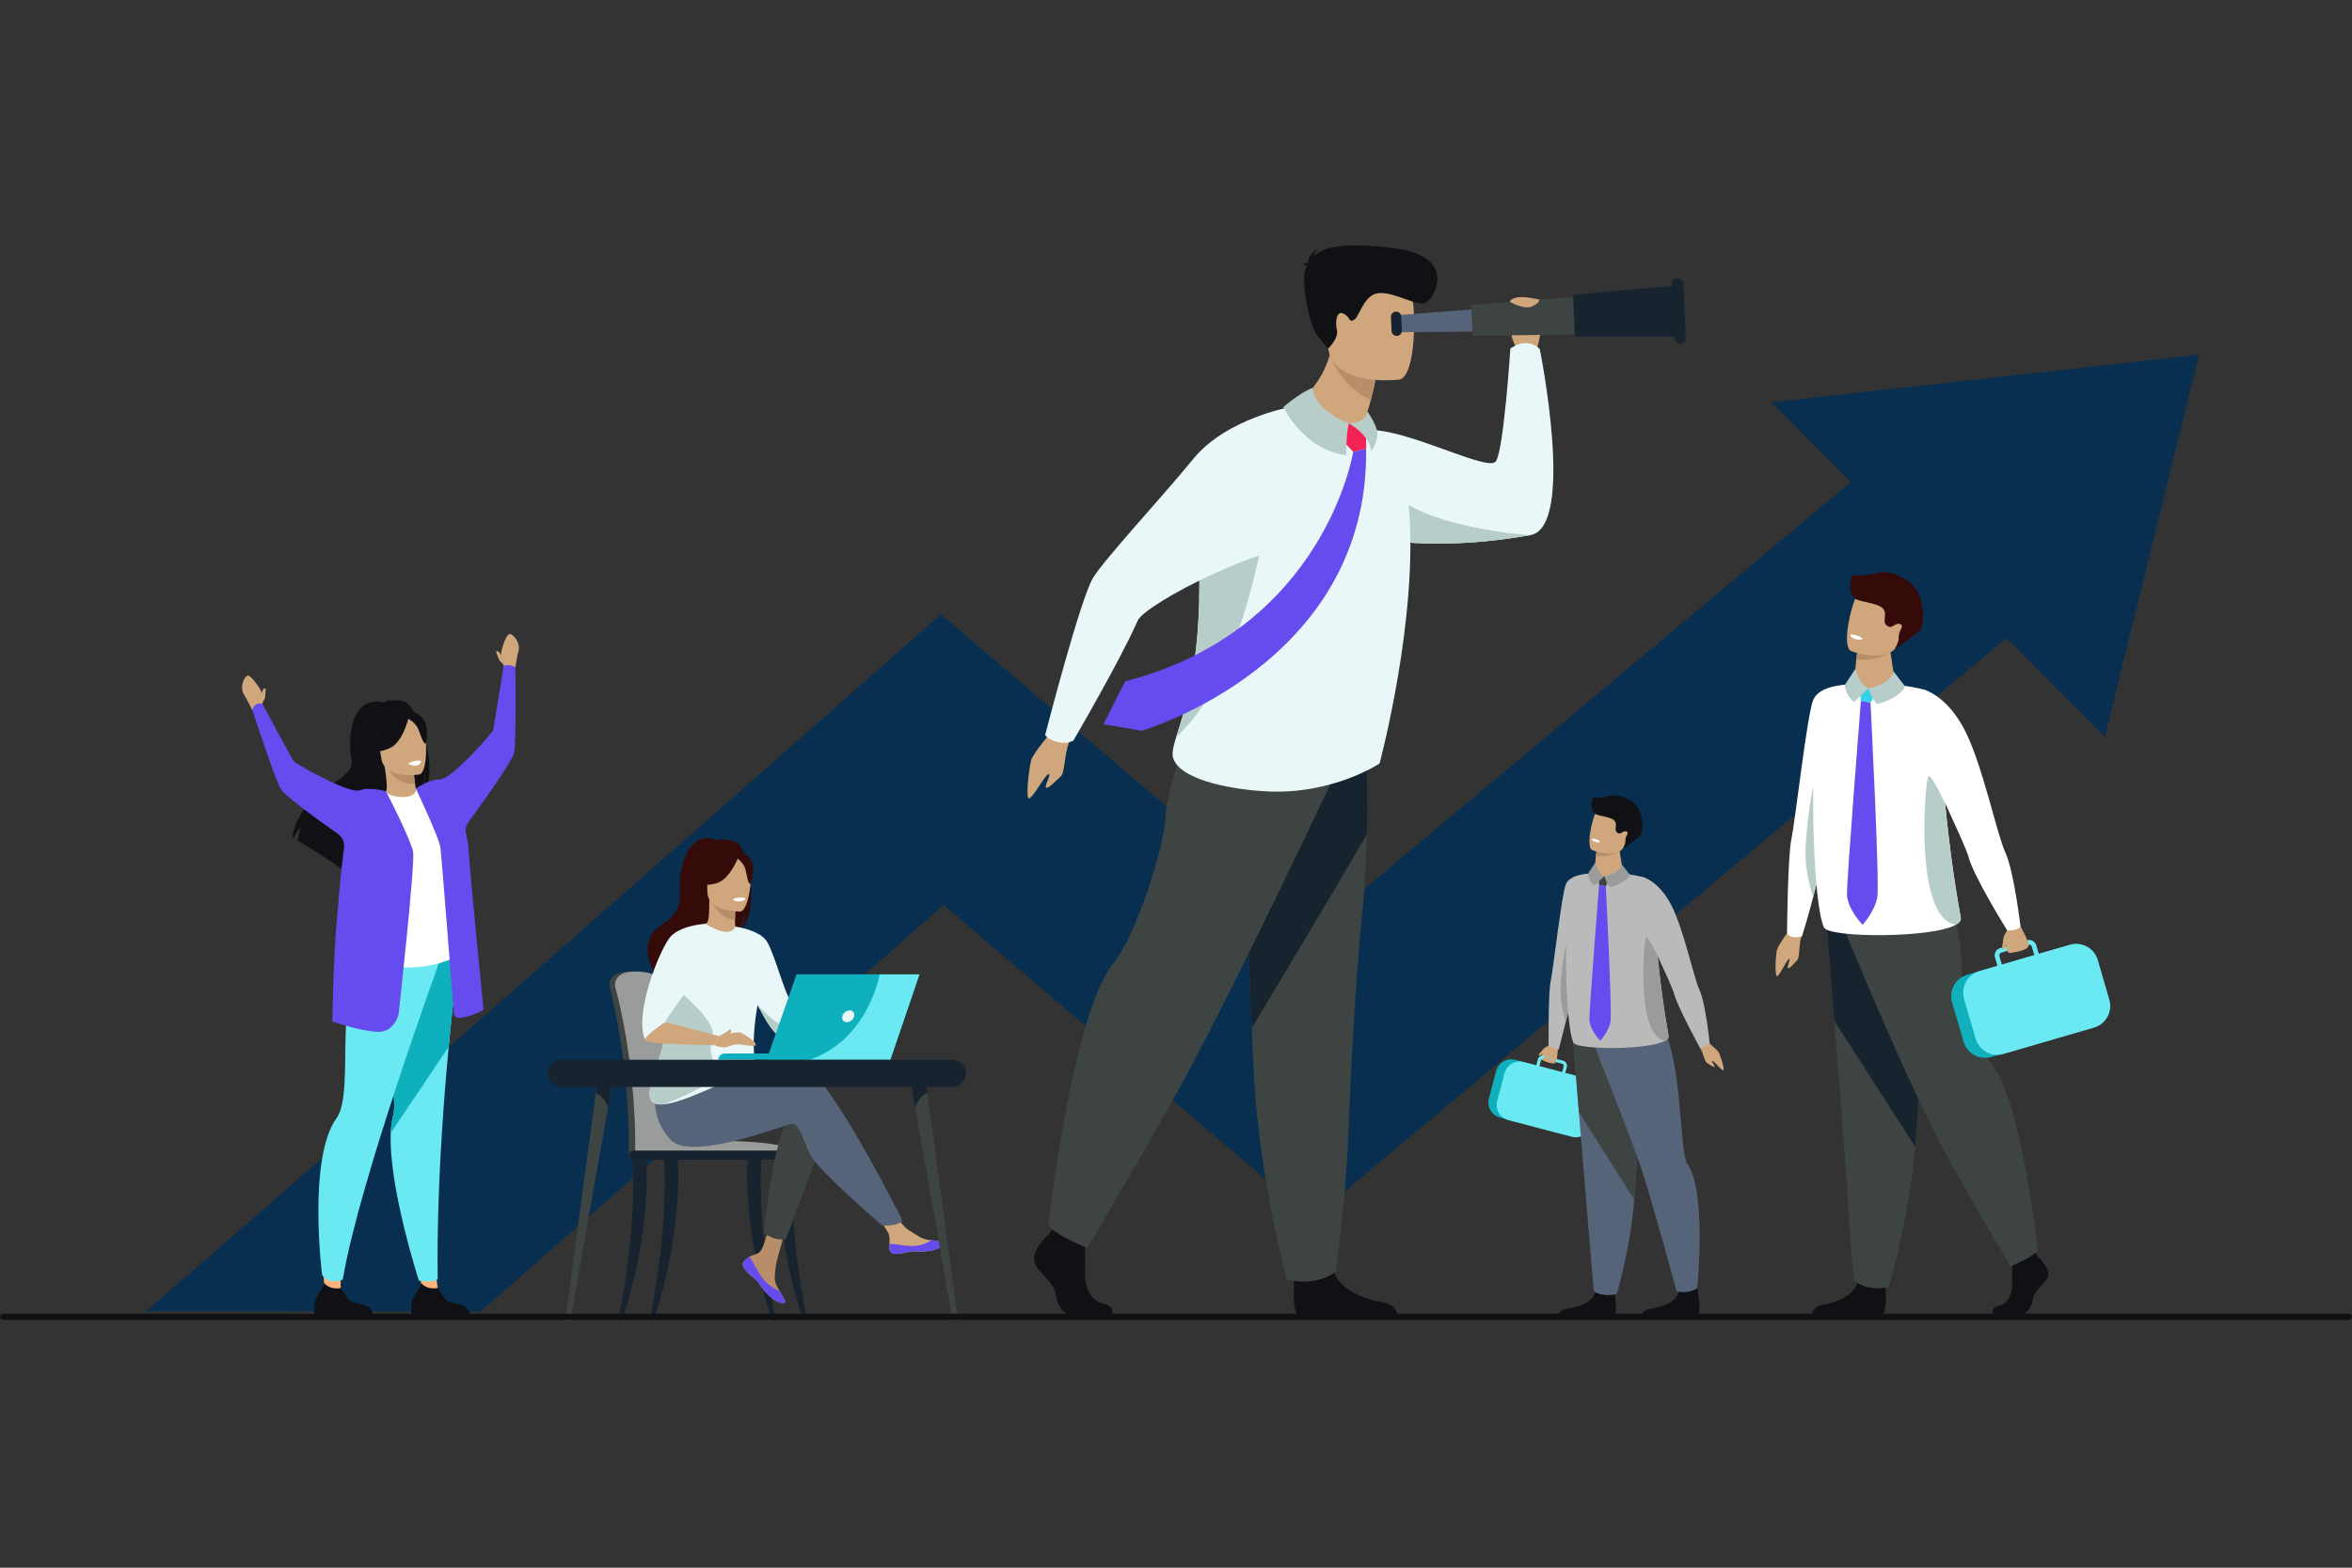 <?xml version="1.0" encoding="UTF-8" standalone="no"?>
<!-- Created with Inkscape (http://www.inkscape.org/) -->

<svg
   width="380.293mm"
   height="253.529mm"
   viewBox="0 0 380.293 253.529"
   version="1.1"
   id="svg3261"
   inkscape:version="1.2.2 (b0a8486541, 2022-12-01)"
   sodipodi:docname="growthmarketing.svg"
   xml:space="preserve"
   xmlns:inkscape="http://www.inkscape.org/namespaces/inkscape"
   xmlns:sodipodi="http://sodipodi.sourceforge.net/DTD/sodipodi-0.dtd"
   xmlns="http://www.w3.org/2000/svg"
   xmlns:svg="http://www.w3.org/2000/svg"><rect x="0" y="0" width="380.293" height="253.529" fill="#333333" stroke="none"/><sodipodi:namedview
     id="namedview3263"
     pagecolor="#ffffff"
     bordercolor="#666666"
     borderopacity="1.0"
     inkscape:showpageshadow="2"
     inkscape:pageopacity="0.0"
     inkscape:pagecheckerboard="0"
     inkscape:deskcolor="#d1d1d1"
     inkscape:document-units="mm"
     showgrid="false"
     inkscape:zoom="0.55054714"
     inkscape:cx="234.31236"
     inkscape:cy="623.01659"
     inkscape:window-width="1920"
     inkscape:window-height="942"
     inkscape:window-x="0"
     inkscape:window-y="0"
     inkscape:window-maximized="1"
     inkscape:current-layer="layer1"
     showguides="true"><sodipodi:guide
       position="262.398,126.765"
       orientation="0,1"
       id="guide11174"
       inkscape:locked="false"
       inkscape:label=""
       inkscape:color="rgb(0,134,229)" /><sodipodi:guide
       position="190.147,390.014"
       orientation="-1,0"
       id="guide11902"
       inkscape:locked="false"
       inkscape:label=""
       inkscape:color="rgb(0,134,229)" /></sodipodi:namedview><defs
     id="defs3258" /><g
     inkscape:label="Capa 1"
     inkscape:groupmode="layer"
     id="layer1"><path
       d="m 325.355,102.385 -113.221,94.717 -59.571,-50.747 C 141.414,156.172 124.194,171.328 106.871,186.536 95.033,196.929 85.448,205.325 77.68,212.123 L 23.574,212.059 C 38.578,199.285 98.99,146.196 139.69,110.319 l 12.445,-10.968 60.218,51.301 88.388,-73.946 24.613,25.679"
       style="fill:#082f50;fill-opacity:1;fill-rule:nonzero;stroke:none;stroke-width:0.035"
       id="path2012" /><path
       d="m 286.408,65.057 53.922,54.088 15.233,-61.789 z"
       style="fill:#082f50;fill-opacity:1;fill-rule:nonzero;stroke:none;stroke-width:0.035"
       id="path2014" /><path
       d="m 109.637,179.022 c -0.201,-4.953 -0.635,-9.26 -1.155,-12.263 -0.828,-4.791 -1.574,-7.546 -1.582,-7.574 -0.109,-0.423 -1.686,-2.127 -5.19,-2.074 -3.505,0.053 -3.172,2.286 -3.172,2.286 -3.5e-4,0.078 0.01,0.148 0.025,0.201 0.034,0.113 3.25,11.779 3.111,26.836 -0.002,0.212 -0.026,0.579 -0.011,0.822 0,0 8.121,0.208 8.123,0 0.283,-1.316 0.145,-4.964 -0.15,-8.234"
       style="fill:#3e4442;fill-opacity:1;fill-rule:nonzero;stroke:none;stroke-width:0.035"
       id="path2016" /><path
       d="m 110.659,186.36 c -0.002,0.212 -0.113,0.377 -0.248,0.377 h -0.003 c -0.135,0 -0.243,-0.169 -0.244,-0.377 h -6.96 c -0.002,0.212 -0.113,0.377 -0.248,0.377 h -0.003 c -0.138,0 -0.247,-0.176 -0.245,-0.388 0.04,-4.311 -0.205,-8.336 -0.577,-11.889 -0.925,-8.858 -2.636,-14.781 -2.66,-14.862 -0.015,-0.053 -0.025,-0.123 -0.025,-0.201 0,0 -0.333,-2.233 3.171,-2.286 3.505,-0.053 5.081,1.651 5.19,2.074 0.006,0.021 0.429,1.58 0.99,4.385 0.186,0.931 0.386,1.997 0.593,3.186 0.519,3.006 0.954,7.313 1.155,12.266 0.294,3.27 0.398,6.022 0.115,7.338"
       style="fill:#9a9c9b;fill-opacity:1;fill-rule:nonzero;stroke:none;stroke-width:0.035"
       id="path2018" /><path
       d="m 102.193,186.737 h 27.285 c 0,0 -0.636,-2.568 -16.437,-2.187 -11.182,0.272 -10.848,2.187 -10.848,2.187"
       style="fill:#9a9c9b;fill-opacity:1;fill-rule:nonzero;stroke:none;stroke-width:0.035"
       id="path2020" /><path
       d="m 99.972,213.598 c 3.164,-16.016 2.35,-25.844 2.346,-25.968 -0.008,-0.247 0.446,-0.469 0.691,-0.48 0.248,-0.004 1.339,-0.071 1.466,0.141 0.165,0.275 0.802,12.382 -3.912,26.307 h -0.591"
       style="fill:#17232e;fill-opacity:1;fill-rule:nonzero;stroke:none;stroke-width:0.035"
       id="path2022" /><path
       d="m 125.447,213.598 c -3.163,-16.016 -2.35,-25.844 -2.346,-25.968 0.008,-0.247 -0.447,-0.469 -0.691,-0.48 -0.247,-0.004 -1.339,-0.071 -1.466,0.141 -0.165,0.275 -0.803,12.382 3.912,26.307 h 0.591"
       style="fill:#17232e;fill-opacity:1;fill-rule:nonzero;stroke:none;stroke-width:0.035"
       id="path2024" /><path
       d="m 130.496,213.598 c -3.163,-16.016 -2.35,-25.844 -2.346,-25.968 0.008,-0.247 -0.447,-0.469 -0.691,-0.48 -0.247,-0.004 -1.339,-0.071 -1.465,0.141 -0.166,0.275 -0.803,12.382 3.912,26.307 h 0.591"
       style="fill:#17232e;fill-opacity:1;fill-rule:nonzero;stroke:none;stroke-width:0.035"
       id="path2026" /><path
       d="m 105.054,213.598 c 3.164,-16.016 2.35,-25.844 2.346,-25.968 -0.008,-0.247 0.447,-0.469 0.691,-0.48 0.248,-0.004 1.34,-0.071 1.466,0.141 0.165,0.275 0.803,12.382 -3.912,26.307 h -0.591"
       style="fill:#17232e;fill-opacity:1;fill-rule:nonzero;stroke:none;stroke-width:0.035"
       id="path2028" /><path
       d="m 129.31,187.559 h -26.918 c -0.409,0 -0.743,-0.335 -0.743,-0.741 0,-0.409 0.334,-0.744 0.743,-0.744 h 26.917 c 0.409,0 0.743,0.335 0.743,0.744 0,0.406 -0.334,0.741 -0.742,0.741"
       style="fill:#17232e;fill-opacity:1;fill-rule:nonzero;stroke:none;stroke-width:0.035"
       id="path2030" /><path
       d="m 128.535,162.918 9.07,-1.965 0.534,1.305 c 0,0 -10.007,5.955 -10.945,5.662 -0.937,-0.293 1.341,-5.002 1.341,-5.002"
       style="fill:#ffb27d;fill-opacity:1;fill-rule:nonzero;stroke:none;stroke-width:0.035"
       id="path2032" /><path
       d="m 120.289,203.938 c -0.227,0.258 -0.256,0.55 -0.144,0.861 l 0.002,0.004 c 0.208,0.575 0.895,1.217 1.693,1.859 0.102,0.081 0.193,0.155 0.272,0.226 l 0.061,0.053 0.047,0.042 c 0.744,0.688 0.464,0.843 1.801,2.237 1.524,1.584 2.574,1.612 2.872,1.468 0.253,-0.123 -0.26,-0.963 -0.829,-1.909 -0.028,-0.046 -0.054,-0.092 -0.083,-0.138 -0.075,-0.127 -0.151,-0.254 -0.226,-0.381 -0.666,-1.136 -0.495,-1.669 -0.337,-3.362 0.129,-1.376 2.141,-7.687 2.141,-7.687 l -2.921,-0.504 c 0,0 -0.879,5.027 -1.849,5.8 -0.519,0.413 -1.099,0.416 -1.597,0.723 -0.035,0.021 -0.07,0.042 -0.103,0.067 -0.283,0.187 -0.572,0.381 -0.799,0.642"
       style="fill:#b78e69;fill-opacity:1;fill-rule:nonzero;stroke:none;stroke-width:0.035"
       id="path2034" /><path
       d="m 120.289,203.938 c -0.227,0.258 -0.256,0.55 -0.144,0.861 l 0.002,0.004 c 0.255,0.575 0.924,1.214 1.695,1.852 0.101,0.085 0.19,0.159 0.269,0.233 l 0.061,0.053 0.047,0.042 c 0.744,0.688 0.464,0.843 1.801,2.237 1.524,1.584 2.574,1.612 2.872,1.468 0.253,-0.123 -0.26,-0.963 -0.829,-1.909 -0.297,-0.109 -1.675,-0.667 -2.717,-2 -0.918,-1.171 -1.53,-2.678 -2.155,-3.549 -0.035,0.021 -0.07,0.042 -0.103,0.067 -0.283,0.187 -0.572,0.381 -0.799,0.642"
       style="fill:#664bee;fill-opacity:1;fill-rule:nonzero;stroke:none;stroke-width:0.035"
       id="path2036" /><path
       d="m 143.84,202.115 c 0.181,0.9 1.465,0.751 2.901,0.399 1.436,-0.349 1.095,0.067 3.138,-0.159 2.043,-0.226 2.662,-0.988 2.725,-1.291 0.056,-0.272 -0.954,-0.367 -2.037,-0.49 -0.136,-0.014 -0.273,-0.032 -0.41,-0.049 -1.223,-0.152 -2.118,-0.942 -3.229,-1.591 -1.052,-0.614 -2.622,-3.115 -2.622,-3.115 l -2.802,0.222 c 0,0 1.47,2.233 2.039,3.207 0.334,0.568 0.317,1.326 0.275,1.909 -0.021,0.318 -0.042,0.642 0.021,0.96"
       style="fill:#d0a77d;fill-opacity:1;fill-rule:nonzero;stroke:none;stroke-width:0.035"
       id="path2038" /><path
       d="m 146.741,202.513 c 1.436,-0.349 1.095,0.067 3.138,-0.159 2.043,-0.226 2.662,-0.988 2.725,-1.291 0.056,-0.272 -0.954,-0.367 -2.037,-0.49 l -0.01,0.021 c 0,0 -1.226,0.868 -2.926,0.91 -1.386,0.032 -2.855,-0.367 -3.812,-0.349 -0.021,0.318 -0.042,0.642 0.021,0.96 0.181,0.9 1.465,0.751 2.901,0.399"
       style="fill:#664bee;fill-opacity:1;fill-rule:nonzero;stroke:none;stroke-width:0.035"
       id="path2040" /><path
       d="m 137.605,160.953 c 0,0 0.667,-1.633 1.402,-1.7 0.734,-0.067 3.071,-0.434 3.238,-0.099 0.167,0.332 0,1.535 -0.501,1.968 -0.501,0.434 -3.606,1.136 -3.606,1.136 l -0.534,-1.305"
       style="fill:#ffb27d;fill-opacity:1;fill-rule:nonzero;stroke:none;stroke-width:0.035"
       id="path2042" /><path
       d="m 133.101,184.194 -6.04,16.256 c 0,0 -0.928,0.088 -1.817,-0.169 -0.819,-0.233 -1.757,-0.854 -1.757,-0.854 0,0 1.498,-15.607 4.245,-18.852 2.746,-3.246 5.369,3.619 5.369,3.619"
       style="fill:#3e4442;fill-opacity:1;fill-rule:nonzero;stroke:none;stroke-width:0.035"
       id="path2044" /><path
       d="m 109.213,177.618 c 0,0 17.354,-5.867 21.225,-4.618 3.87,1.249 15.491,24.37 15.491,24.37 0,0 -0.262,0.346 -0.978,0.617 -0.666,0.247 -2.278,0.233 -2.278,0.233 0,0 -10.487,-8.989 -11.736,-11.61 -1.248,-2.625 -1.748,-5.119 -2.996,-4.872 -1.248,0.25 -16.106,6.117 -19.477,2.625 -3.371,-3.496 -2.49,-8.04 -2.49,-8.04 l 3.239,1.295"
       style="fill:#566479;fill-opacity:1;fill-rule:nonzero;stroke:none;stroke-width:0.035"
       id="path2046" /><path
       d="m 119.107,136.241 c -0.75,-0.423 -1.649,-0.473 -2.278,-0.434 0.162,-0.166 0.48,-0.229 0.48,-0.229 -0.39,-0.056 -1.26,0.328 -1.26,0.328 -5.424,-2.088 -6.276,5.898 -6.162,7.754 0.113,1.856 0.127,3.99 -2.581,5.655 -5.327,3.274 -0.832,8.989 -0.832,8.989 0.042,0.025 2.479,4.156 2.479,4.156 -0.137,-1.499 6.781,-9.409 10.39,-11.779 0.878,-1.295 1.191,-3.577 1.214,-3.757 -0.151,1.81 -0.461,2.826 -0.738,3.397 3.056,-2.812 1.277,-12.947 -0.711,-14.079"
       style="fill:#340b09;fill-opacity:1;fill-rule:nonzero;stroke:none;stroke-width:0.035"
       id="path2048" /><path
       d="m 119.129,150.796 c 0.018,0.011 -1.742,0.924 -3.067,0.561 -1.246,-0.339 -2.06,-1.954 -2.043,-1.958 0.528,-0.106 0.68,-0.829 0.669,-3.944 l 0.238,0.046 4.01,0.794 c 0,0 -0.091,1.263 -0.094,2.452 -0.003,0.998 0.058,1.944 0.286,2.05"
       style="fill:#d0a77d;fill-opacity:1;fill-rule:nonzero;stroke:none;stroke-width:0.035"
       id="path2050" /><path
       d="m 118.937,146.295 c 0,0 -0.091,1.263 -0.094,2.452 -2.244,-0.064 -3.43,-2.11 -3.916,-3.246 l 4.01,0.794"
       style="fill:#b78e69;fill-opacity:1;fill-rule:nonzero;stroke:none;stroke-width:0.035"
       id="path2052" /><path
       d="m 114.512,145.064 c 0,0 -1.176,-1.856 -1.458,-3.447 -0.201,-1.132 0.376,-5.338 4.601,-4.734 0,0 1.227,0.123 2.381,0.903 0.917,0.617 2.241,1.954 0.761,5.623 l -0.385,1.242 -5.9,0.413"
       style="fill:#340b09;fill-opacity:1;fill-rule:nonzero;stroke:none;stroke-width:0.035"
       id="path2054" /><path
       d="m 119.686,147.42 c 0,0 -5.309,0.088 -5.313,-3.221 -0.004,-3.306 -0.691,-5.521 2.698,-5.719 3.389,-0.194 4.05,1.065 4.319,2.17 0.27,1.104 -0.324,6.66 -1.705,6.77"
       style="fill:#d0a77d;fill-opacity:1;fill-rule:nonzero;stroke:none;stroke-width:0.035"
       id="path2056" /><path
       d="m 119.489,138.4 c 0,0 -1.454,3.881 -3.684,4.456 -2.231,0.575 -3.199,-0.025 -3.199,-0.025 0,0 1.711,-1.358 2.066,-3.732 0,0 3.72,-2.544 4.817,-0.699"
       style="fill:#340b09;fill-opacity:1;fill-rule:nonzero;stroke:none;stroke-width:0.035"
       id="path2058" /><path
       d="m 119.129,138.717 c 0,0 1.085,0.864 1.35,1.707 0.265,0.843 0.384,2.575 0.889,2.515 0,0 1.095,-2.635 -0.135,-4.127 -1.305,-1.58 -2.104,-0.095 -2.104,-0.095"
       style="fill:#340b09;fill-opacity:1;fill-rule:nonzero;stroke:none;stroke-width:0.035"
       id="path2060" /><path
       d="m 107.306,165.08 c -0.523,-2.194 1.258,-6.456 3.118,-9.984 1.687,-3.196 3.439,-5.789 3.596,-5.697 4.45,2.642 4.852,0.445 4.852,0.445 h 3.6e-4 c 0.002,0 4.042,0.536 5.187,2.508 1.42,2.445 2.953,9.275 4.477,10.566 -0.234,0.716 -0.133,1.097 0.114,1.986 0.053,0.191 0.112,0.37 0.176,0.543 0.23,0.621 0.517,1.129 0.765,1.57 -0.774,0.469 -2.27,1.365 -3.371,0.72 -1.68,-0.981 -2.99,-3.976 -3.728,-5.165 l -0.008,-0.014 c -1.603,9.073 0.577,11.141 -0.527,12.097 -1.165,1.012 -2.83,-0.48 -6.493,1.108 -2.402,1.041 -5.736,2.547 -7.98,2.812 -1.177,0.138 -2.055,-0.067 -2.341,-0.864 -0.833,-2.307 3.163,-8.442 2.164,-12.629"
       style="fill:#eaf7f9;fill-opacity:1;fill-rule:nonzero;stroke:none;stroke-width:0.035"
       id="path2062" /><path
       d="m 118.505,145.416 c 0,0 0.099,0.42 1.144,0.356 0,0 0.878,-0.056 0.851,-0.519 0,0 -0.851,-0.328 -1.995,0.162"
       style="fill:#ffffff;fill-opacity:1;fill-rule:nonzero;stroke:none;stroke-width:0.035"
       id="path2064" /><path
       d="m 105.142,177.71 c 0.286,0.797 1.165,1.002 2.341,0.864 1.553,-0.677 8.263,-3.277 8.188,-5.038 -0.111,-2.611 -1.29,-2.692 -0.458,-5.913 0.669,-2.582 -5.531,-7.387 -6.52,-8.435 -1.859,3.528 -1.911,3.697 -1.387,5.891 0.999,4.187 -2.997,10.322 -2.164,12.629"
       style="fill:#b7cdc9;fill-opacity:1;fill-rule:nonzero;stroke:none;stroke-width:0.035"
       id="path2066" /><path
       d="m 104.384,168.304 c 1.19,-1.669 2.43,-2.554 3.245,-2.999 -0.188,-0.483 5.005,-6.847 5.005,-7.835 0,-0.998 1.385,-8.072 1.385,-8.072 0,0 -4.326,0.265 -5.825,2.357 -1.874,2.611 -5.764,12.668 -3.811,16.549"
       style="fill:#eaf7f9;fill-opacity:1;fill-rule:nonzero;stroke:none;stroke-width:0.035"
       id="path2068" /><path
       d="m 107.629,165.306 8.647,2.258 -0.812,1.457 c 0,0 -10.522,-0.074 -11.08,-0.716 -0.558,-0.639 3.245,-2.999 3.245,-2.999"
       style="fill:#d0a77d;fill-opacity:1;fill-rule:nonzero;stroke:none;stroke-width:0.035"
       id="path2070" /><path
       d="m 122.491,162.572 c 0.738,1.189 2.048,4.184 3.728,5.165 1.102,0.646 2.597,-0.25 3.371,-0.72 -0.248,-0.441 -0.535,-0.949 -0.765,-1.57 -0.618,0.141 -1.372,0.321 -1.858,0.466 -0.947,0.289 -4.476,-3.341 -4.476,-3.341"
       style="fill:#b7cdc9;fill-opacity:1;fill-rule:nonzero;stroke:none;stroke-width:0.035"
       id="path2072" /><path
       d="m 116.275,167.564 c 0,0 2.715,-0.769 3.362,-0.589 0.647,0.18 2.862,1.647 2.551,2.046 -0.311,0.399 -2.264,-0.24 -3.162,-0.12 -0.899,0.12 -1.593,0.564 -2.24,0.469 -0.647,-0.095 -1.323,-0.349 -1.323,-0.349 l 0.812,-1.457"
       style="fill:#d0a77d;fill-opacity:1;fill-rule:nonzero;stroke:none;stroke-width:0.035"
       id="path2074" /><path
       d="m 116.275,167.564 c 0,0 1.328,-0.684 1.706,-1.072 0.048,-0.049 0.128,-0.039 0.165,0.018 0.102,0.162 0.196,0.469 -0.27,0.776 -0.671,0.441 -1.601,0.279 -1.601,0.279"
       style="fill:#d0a77d;fill-opacity:1;fill-rule:nonzero;stroke:none;stroke-width:0.035"
       id="path2076" /><path
       d="m 128.823,171.384 h -12.668 c 0,-0.557 0.452,-1.012 1.01,-1.012 h 11.658 v 1.012"
       style="fill:#0fb0bd;fill-opacity:1;fill-rule:nonzero;stroke:none;stroke-width:0.035"
       id="path2078" /><path
       d="m 128.787,157.587 h 19.586 l -4.698,13.797 h -19.713 l 4.825,-13.797"
       style="fill:#0fb0bd;fill-opacity:1;fill-rule:nonzero;stroke:none;stroke-width:0.035"
       id="path2080" /><path
       d="m 148.661,157.587 -4.698,13.797 H 124.251 l 4.824,-13.797 h 19.586"
       style="fill:#0fb0bd;fill-opacity:1;fill-rule:nonzero;stroke:none;stroke-width:0.035"
       id="path2082" /><path
       d="m 138.101,164.357 c -0.122,0.526 -0.648,0.956 -1.175,0.956 -0.527,0 -0.855,-0.43 -0.734,-0.956 0.121,-0.526 0.648,-0.953 1.175,-0.953 0.527,0 0.856,0.427 0.734,0.953"
       style="fill:#eaf7f9;fill-opacity:1;fill-rule:nonzero;stroke:none;stroke-width:0.035"
       id="path2084" /><path
       d="m 148.661,157.587 -4.698,13.797 h -13.055 c 8.648,-2.953 10.95,-11.952 11.336,-13.797 h 6.417"
       style="fill:#6ae9f3;fill-opacity:1;fill-rule:nonzero;stroke:none;stroke-width:0.035"
       id="path2086" /><path
       d="m 91.802,213.598 c 0.248,0 0.46,-0.176 0.502,-0.413 l 2.46,-13.942 3.538,-20.055 0.99,-5.606 -2.52,-0.074 -0.437,3.256 -3.07,22.874 -1.82,13.561 c -0.028,0.212 0.14,0.399 0.358,0.399"
       style="fill:#3e4442;fill-opacity:1;fill-rule:nonzero;stroke:none;stroke-width:0.035"
       id="path2088" /><path
       d="m 96.334,176.764 c 1.633,0.72 1.968,2.424 1.968,2.424 l 0.99,-5.606 -2.52,-0.074 -0.437,3.256"
       style="fill:#17232e;fill-opacity:1;fill-rule:nonzero;stroke:none;stroke-width:0.035"
       id="path2090" /><path
       d="m 154.485,213.598 c -0.248,0 -0.459,-0.176 -0.502,-0.413 l -2.46,-13.942 -3.538,-20.055 -0.989,-5.606 2.52,-0.074 0.437,3.256 3.07,22.874 1.82,13.561 c 0.028,0.212 -0.14,0.399 -0.358,0.399"
       style="fill:#3e4442;fill-opacity:1;fill-rule:nonzero;stroke:none;stroke-width:0.035"
       id="path2092" /><path
       d="m 149.953,176.764 c -1.633,0.72 -1.968,2.424 -1.968,2.424 l -0.989,-5.606 2.52,-0.074 0.437,3.256"
       style="fill:#17232e;fill-opacity:1;fill-rule:nonzero;stroke:none;stroke-width:0.035"
       id="path2094" /><path
       d="m 90.785,175.783 h 63.208 c 1.211,0 2.202,-0.991 2.202,-2.201 0,-1.21 -0.991,-2.201 -2.202,-2.201 H 90.785 c -1.211,0 -2.201,0.991 -2.201,2.201 v 0 c 0,1.21 0.991,2.201 2.201,2.201"
       style="fill:#17232e;fill-opacity:1;fill-rule:nonzero;stroke:none;stroke-width:0.035"
       id="path2096" /><path
       d="M 379.789,213.463 H 0.504 C 0.227,213.463 0,213.238 0,212.959 c 0,-0.279 0.227,-0.504 0.504,-0.504 h 379.284 c 0.279,0 0.504,0.226 0.504,0.504 0,0.279 -0.226,0.504 -0.504,0.504"
       style="fill:#111115;fill-opacity:1;fill-rule:nonzero;stroke:none;stroke-width:0.035"
       id="path2098" /><path
       d="m 250.421,169.035 c 0,0 -1.676,2.074 -1.15,2.36 0.522,0.282 1.905,0.811 2.23,0.476 0.328,-0.332 0.43,-2.78 0.43,-2.78 l -1.51,-0.056"
       style="fill:#d0a77d;fill-opacity:1;fill-rule:nonzero;stroke:none;stroke-width:0.035"
       id="path2100" /><path
       d="m 250.488,169.066 c 0,0 -0.684,0.24 -0.953,0.596 -0.272,0.356 -0.864,0.9 -0.72,1.048 0.145,0.152 1.002,-0.515 1.002,-0.515 l 0.67,-1.129"
       style="fill:#d0a77d;fill-opacity:1;fill-rule:nonzero;stroke:none;stroke-width:0.035"
       id="path2102" /><path
       d="m 256.75,141.306 c 0,0 -1.887,17.568 -2.057,18.069 -0.035,0.106 -0.183,0.663 -0.392,1.464 -0.296,1.143 -0.716,2.783 -1.115,4.346 -0.6,2.357 -1.154,4.533 -1.154,4.533 l -1.637,-0.54 c 0,0 -0.085,-8.537 0.335,-10.502 0.423,-1.965 1.771,-14.044 2.452,-15.67 0.681,-1.623 3.567,-1.7 3.567,-1.7"
       style="fill:#bababa;fill-opacity:1;fill-rule:nonzero;stroke:none;stroke-width:0.035"
       id="path2104" /><path
       d="m 252.827,183.432 -10.294,-2.699 c -1.337,-0.353 -2.148,-1.736 -1.796,-3.076 l 1.168,-4.459 c 0.353,-1.337 1.736,-2.148 3.076,-1.796 l 10.291,2.699 c 1.341,0.353 2.148,1.736 1.796,3.073 l -1.168,4.463 c -0.353,1.337 -1.736,2.145 -3.073,1.796"
       style="fill:#0fb0bd;fill-opacity:1;fill-rule:nonzero;stroke:none;stroke-width:0.035"
       id="path2106" /><path
       d="m 252.58,173.381 -3.676,-0.963 0.254,-0.963 c 0.042,-0.166 0.212,-0.265 0.377,-0.222 l 0.924,0.243 1.693,0.445 0.459,0.12 0.085,0.035 c 0.113,0.071 0.173,0.208 0.138,0.342 z m -9.317,0.169 -1.182,4.512 c -0.229,0.875 0.032,1.764 0.614,2.381 0.191,0.201 0.42,0.377 0.674,0.508 h 0.004 v 0 c 0.159,0.085 0.332,0.148 0.512,0.198 l 10.273,2.692 c 1.344,0.353 2.734,-0.459 3.087,-1.803 l 1.182,-4.512 c 0.353,-1.344 -0.459,-2.731 -1.803,-3.083 l -3.538,-0.928 0.254,-0.963 c 0.116,-0.445 -0.152,-0.9 -0.596,-1.016 l -0.388,-0.102 -2.152,-0.564 -0.533,-0.141 c -0.215,-0.056 -0.441,-0.025 -0.631,0.088 -0.194,0.113 -0.332,0.293 -0.388,0.508 l -0.25,0.96 -2.05,-0.536 c -0.081,-0.021 -0.162,-0.039 -0.243,-0.049 v 0 l -0.004,-0.004 c -0.822,-0.131 -1.637,0.162 -2.198,0.73 v 0 c -0.3,0.303 -0.526,0.688 -0.642,1.125"
       style="fill:#6ae9f3;fill-opacity:1;fill-rule:nonzero;stroke:none;stroke-width:0.035"
       id="path2108" /><path
       d="m 251.399,171.917 c 0,0 0.459,-0.769 0.286,-1.037 -0.169,-0.268 -0.787,0.797 -0.787,0.797 0,0 0.42,-0.914 0.265,-1.065 -0.159,-0.152 -0.804,0.903 -0.804,0.903 0,0 0.402,-0.893 0.261,-0.921 -0.141,-0.032 -0.621,0.748 -0.621,0.748 0,0 0.25,-0.667 0.021,-0.635 -0.226,0.032 -0.716,0.639 -0.716,0.639 l 2.095,0.572"
       style="fill:#d0a77d;fill-opacity:1;fill-rule:nonzero;stroke:none;stroke-width:0.035"
       id="path2110" /><path
       d="m 254.302,160.84 c -0.296,1.143 -0.716,2.783 -1.115,4.346 -0.258,-0.723 -0.582,-1.873 -0.79,-3.447 -0.377,-2.907 0.787,-9.102 0.787,-9.102 l 1.118,8.202"
       style="fill:#9a9c9b;fill-opacity:1;fill-rule:nonzero;stroke:none;stroke-width:0.035"
       id="path2112" /><path
       d="m 275.888,168.312 c 0,0 1.824,1.482 2.05,1.944 0.226,0.466 0.794,2.177 0.762,2.73 -0.028,0.554 -1.397,-1.263 -1.799,-1.411 -0.402,-0.145 0.42,0.744 0.328,0.938 -0.092,0.191 -0.949,-0.434 -1.277,-0.639 -0.325,-0.205 -0.554,-1.591 -1.041,-2.346 -0.487,-0.755 0.977,-1.217 0.977,-1.217"
       style="fill:#d0a77d;fill-opacity:1;fill-rule:nonzero;stroke:none;stroke-width:0.035"
       id="path2114" /><path
       d="m 251.945,212.691 h 9.098 c 0.653,-0.445 -0.176,-4.766 -0.176,-4.766 0,0 -2.484,-0.942 -2.91,0.974 -0.43,1.916 -3.161,2.526 -4.607,2.759 -0.991,0.159 -1.302,0.702 -1.404,1.034"
       style="fill:#111115;fill-opacity:1;fill-rule:nonzero;stroke:none;stroke-width:0.035"
       id="path2116" /><path
       d="m 265.439,212.691 h 9.095 c 0.653,-0.445 -0.176,-4.766 -0.176,-4.766 0,0 -2.48,-0.942 -2.91,0.974 -0.43,1.916 -3.161,2.526 -4.607,2.759 -0.991,0.159 -1.302,0.702 -1.401,1.034"
       style="fill:#111115;fill-opacity:1;fill-rule:nonzero;stroke:none;stroke-width:0.035"
       id="path2118" /><path
       d="m 254.394,168.604 c 0,0 0.409,5.101 0.889,11.236 0.656,8.329 2.417,28.981 2.417,28.981 0,0 1.154,0.984 3.711,0.448 0,0 2.18,-7.126 2.829,-15.258 0.011,-0.134 0.021,-0.268 0.032,-0.402 0.607,-8.28 1.549,-25.71 1.549,-25.71 l -11.426,0.706"
       style="fill:#566479;fill-opacity:1;fill-rule:nonzero;stroke:none;stroke-width:0.035"
       id="path2120" /><path
       d="m 254.256,166.844 c 0,0 0.547,6.862 1.027,12.996 l 8.957,14.171 c 0.011,-0.134 0.021,-0.268 0.032,-0.402 0.607,-8.28 1.549,-25.71 1.549,-25.71 l -11.564,-1.055"
       style="fill:#3e4442;fill-opacity:1;fill-rule:nonzero;stroke:none;stroke-width:0.035"
       id="path2122" /><path
       d="m 256.867,166.844 c 0,0 6.495,16.168 8.572,22.299 1.478,4.364 5.652,19.681 5.652,19.681 0,0 1.813,0.55 3.337,-0.515 0,0 1.552,-15.649 -1.584,-20.059 -1.662,-2.342 -0.413,-24.335 -7.158,-24.525 -6.742,-0.187 -8.819,3.119 -8.819,3.119"
       style="fill:#566479;fill-opacity:1;fill-rule:nonzero;stroke:none;stroke-width:0.035"
       id="path2124" /><path
       d="m 269.246,168.312 c -2.709,1.528 -14.312,1.492 -14.852,0.293 -1.199,-2.678 -1.499,-16.288 -0.935,-20.461 0,0 0.293,-6.417 0.935,-6.135 4.286,-1.968 11.225,-0.18 11.225,-0.18 1.87,0.55 1.711,4.826 2.23,10.83 0.071,0.773 0.145,1.577 0.226,2.413 0.37,3.704 0.907,7.962 1.725,12.457 0.053,0.296 -0.152,0.557 -0.554,0.783"
       style="fill:#bababa;fill-opacity:1;fill-rule:nonzero;stroke:none;stroke-width:0.035"
       id="path2126" /><path
       d="m 262.412,141.109 c -0.071,1.147 -1.566,1.016 -3.369,0.607 -1.796,-0.409 -1.147,-1.471 -1.147,-1.471 0,0 0.028,-0.815 0.141,-1.792 0.042,-0.356 0.092,-0.734 0.162,-1.101 0.032,-0.18 0.067,-0.356 0.106,-0.529 0.236,-1.009 3.595,-0.035 3.57,0.236 -0.064,0.734 0.466,3.147 0.536,4.05"
       style="fill:#d0a77d;fill-opacity:1;fill-rule:nonzero;stroke:none;stroke-width:0.035"
       id="path2128" /><path
       d="m 258.556,143.109 -0.145,-1.584 1.993,0.377 -0.766,1.415 -1.083,-0.208"
       style="fill:#3e4442;fill-opacity:1;fill-rule:nonzero;stroke:none;stroke-width:0.035"
       id="path2130" /><path
       d="m 257.939,139.497 -1.189,1.81 c 0,0 0,1.115 1.03,1.923 l 1.63,-1.517 c 0,0 -1.051,-0.402 -1.471,-2.215"
       style="fill:#9a9c9b;fill-opacity:1;fill-rule:nonzero;stroke:none;stroke-width:0.035"
       id="path2132" /><path
       d="m 259.41,141.712 c 0,0 0.339,1.21 0.988,1.767 0,0 2.544,-0.684 3.147,-1.986 l -1.323,-1.707 c 0,0 -0.064,1.291 -2.812,1.926"
       style="fill:#9a9c9b;fill-opacity:1;fill-rule:nonzero;stroke:none;stroke-width:0.035"
       id="path2134" /><path
       d="m 261.897,137.631 c 0,0 -1.619,1.076 -3.859,0.822 0.042,-0.356 0.092,-0.734 0.162,-1.101 0.441,-0.109 0.811,-0.176 0.811,-0.176 l 2.886,0.455"
       style="fill:#b78e69;fill-opacity:1;fill-rule:nonzero;stroke:none;stroke-width:0.035"
       id="path2136" /><path
       d="m 262.924,136.41 c -0.79,2.173 -3.676,1.619 -4.907,1.27 -0.346,-0.099 -0.557,-0.18 -0.557,-0.18 -0.381,-0.173 -0.497,-0.836 -0.466,-1.672 0.067,-1.655 0.72,-3.993 1.094,-4.558 0.568,-0.847 1.51,-1.711 4.307,-0.512 2.801,1.203 1.542,2.861 0.529,5.651"
       style="fill:#d0a77d;fill-opacity:1;fill-rule:nonzero;stroke:none;stroke-width:0.035"
       id="path2138" /><path
       d="m 265.083,135.292 c -0.882,0.72 -2.78,2.053 -2.78,2.053 0,0 0.212,-0.25 0.469,-0.97 0.028,-0.081 0.039,-0.201 0.035,-0.328 -0.011,-0.353 0.074,-0.702 0.258,-1.005 0.116,-0.187 0.159,-0.381 0.014,-0.519 -0.24,-0.226 -0.649,-0.018 -0.921,0.166 -0.176,0.12 -0.409,0.127 -0.589,0.014 l -0.004,-0.004 c -0.755,-0.469 0.078,-1.305 -0.536,-1.997 -0.614,-0.691 -3.267,-0.783 -3.161,-1.217 -0.907,-0.512 -0.335,-2.402 -0.318,-2.501 0,0 1.298,0.113 2.925,-0.293 1.316,-0.332 2.769,0.515 3.231,0.864 0,-0.081 -0.014,-0.198 -0.074,-0.321 0,0 0.201,0.198 0.194,0.427 l 0.025,0.039 c 0,0 0.261,-0.007 0.416,0.095 0,0 -0.113,-0.035 -0.166,0.032 l -0.025,0.018 c 1.767,1.245 1.739,4.847 1.005,5.447"
       style="fill:#111115;fill-opacity:1;fill-rule:nonzero;stroke:none;stroke-width:0.035"
       id="path2140" /><path
       d="m 258.75,136.092 c 0,0 -0.141,0.275 -0.857,0.049 0,0 -0.596,-0.191 -0.497,-0.508 0,0 0.646,-0.078 1.355,0.459"
       style="fill:#ffffff;fill-opacity:1;fill-rule:nonzero;stroke:none;stroke-width:0.035"
       id="path2142" /><path
       d="m 258.556,143.109 c 0,0 -1.591,20.087 -1.566,21.759 0.021,1.672 1.76,3.443 1.76,3.443 0,0 1.386,-1.517 1.655,-3.119 0.272,-1.602 -0.766,-21.876 -0.766,-21.876 l -1.083,-0.208"
       style="fill:#664bee;fill-opacity:1;fill-rule:nonzero;stroke:none;stroke-width:0.035"
       id="path2144" /><path
       d="m 265.619,141.829 c 0,0 2.565,0.614 4.593,4.512 2.028,3.895 3.63,11.755 4.6,13.829 0.967,2.074 1.633,8.608 1.633,8.608 l -1.535,0.751 c 0,0 -3.701,-6.696 -4.251,-8.89 -0.296,-1.189 -4.822,-10.696 -4.822,-10.696 l -0.219,-8.114"
       style="fill:#bababa;fill-opacity:1;fill-rule:nonzero;stroke:none;stroke-width:0.035"
       id="path2146" /><path
       d="m 269.246,168.312 h -0.004 c -4.83,-0.695 -3.447,-16.683 -3.069,-16.746 0.381,-0.064 1.771,2.857 1.771,2.857 l 0.131,0.649 c 0.37,3.704 0.907,7.962 1.725,12.457 0.053,0.296 -0.152,0.557 -0.554,0.783"
       style="fill:#9a9c9b;fill-opacity:1;fill-rule:nonzero;stroke:none;stroke-width:0.035"
       id="path2148" /><path
       d="m 329.518,203.24 c 0,0 2.014,1.834 1.619,3.14 -0.392,1.302 -2.205,2.173 -2.452,3.768 -0.247,1.595 -1.228,2.462 -2.11,2.462 -0.882,0 -4.209,0 -4.209,0 0,0 -0.653,-1.122 0.917,-1.46 1.57,-0.339 2.163,-2.212 2.064,-3.951 -0.095,-1.739 0.148,-4.057 0.148,-4.057 l 3.337,-0.773 0.684,0.871"
       style="fill:#111115;fill-opacity:1;fill-rule:nonzero;stroke:none;stroke-width:0.035"
       id="path2150" /><path
       d="m 304.841,207.985 c 0,0 0.363,4.18 -0.522,4.614 l -11.299,-0.025 c 0,0 0,-1.302 1.813,-1.595 1.817,-0.289 5.006,-1.351 5.546,-3.718 0.54,-2.367 4.463,0.723 4.463,0.723"
       style="fill:#111115;fill-opacity:1;fill-rule:nonzero;stroke:none;stroke-width:0.035"
       id="path2152" /><path
       d="m 295.302,148.972 c 0,0 0.596,7.324 1.295,16.125 0.953,11.959 2.099,26.645 2.212,29.429 0.194,4.833 0.981,12.562 0.981,12.562 0,0 1.863,1.834 5.595,1.062 0,0 3.323,-11.035 4.272,-22.708 0.014,-0.191 0.028,-0.385 0.042,-0.575 0.882,-11.885 2.258,-36.908 2.258,-36.908 l -16.655,1.012"
       style="fill:#3e4442;fill-opacity:1;fill-rule:nonzero;stroke:none;stroke-width:0.035"
       id="path2154" /><path
       d="m 295.302,148.972 c 0,0 0.596,7.324 1.295,16.125 l 13.06,20.345 c 0.014,-0.191 0.028,-0.385 0.042,-0.575 0.882,-11.885 2.258,-36.908 2.258,-36.908 l -16.655,1.012"
       style="fill:#17232e;fill-opacity:1;fill-rule:nonzero;stroke:none;stroke-width:0.035"
       id="path2156" /><path
       d="m 298.022,149.844 c 0,0 10.746,26.522 17.808,38.985 7.066,12.46 9.275,15.938 9.275,15.938 0,0 4.046,-1.595 4.413,-2.681 0,0 -2.699,-24.059 -7.429,-29.926 -2.674,-3.313 -4.981,-10.664 -4.865,-14.146 0.198,-6.001 -2.053,-12.954 -2.053,-12.954 l -17.149,4.784"
       style="fill:#3e4442;fill-opacity:1;fill-rule:nonzero;stroke:none;stroke-width:0.035"
       id="path2158" /><path
       d="m 289.442,150.232 c 0,0 -2.004,2.716 -2.152,3.443 -0.148,0.723 -0.321,3.313 -0.081,4.071 0.24,0.758 1.489,-2.261 1.997,-2.611 0.504,-0.346 -0.318,1.189 -0.12,1.422 0.198,0.233 1.164,-0.942 1.545,-1.344 0.381,-0.402 0.201,-2.413 0.607,-3.637 0.406,-1.224 -1.796,-1.344 -1.796,-1.344"
       style="fill:#d0a77d;fill-opacity:1;fill-rule:nonzero;stroke:none;stroke-width:0.035"
       id="path2160" /><path
       d="m 298.29,110.76 c 0,0 -2.709,25.234 -2.953,25.954 -0.053,0.155 -0.265,0.956 -0.564,2.106 -0.427,1.64 -1.03,4 -1.602,6.241 -0.861,3.39 -1.796,6.318 -1.796,6.318 0,0 -0.409,0.265 -1.393,0.18 -0.674,-0.056 -1.037,-0.631 -1.037,-0.631 0,0 0.099,-12.39 0.702,-15.212 0.607,-2.826 2.544,-20.175 3.521,-22.511 0.977,-2.335 5.122,-2.445 5.122,-2.445"
       style="fill:#ffffff;fill-opacity:1;fill-rule:nonzero;stroke:none;stroke-width:0.035"
       id="path2162" /><path
       d="m 294.773,138.819 c -0.427,1.64 -1.03,4 -1.602,6.241 -0.367,-1.037 -0.836,-2.685 -1.132,-4.949 -0.543,-4.177 1.129,-13.074 1.129,-13.074 l 1.605,11.783"
       style="fill:#b7cdc9;fill-opacity:1;fill-rule:nonzero;stroke:none;stroke-width:0.035"
       id="path2164" /><path
       d="m 316.243,149.554 c -3.891,2.194 -20.563,2.145 -21.336,0.423 -1.725,-3.849 -2.155,-23.4 -1.344,-29.4 0,0 0.423,-9.215 1.344,-8.809 6.16,-2.829 16.125,-0.261 16.125,-0.261 2.688,0.794 2.455,6.936 3.207,15.557 0.095,1.111 0.205,2.268 0.321,3.468 0.533,5.323 1.305,11.441 2.477,17.896 0.078,0.423 -0.219,0.801 -0.794,1.125"
       style="fill:#ffffff;fill-opacity:1;fill-rule:nonzero;stroke:none;stroke-width:0.035"
       id="path2166" /><path
       d="m 306.428,110.474 c -0.106,1.647 -2.254,1.46 -4.84,0.871 -2.586,-0.589 -1.651,-2.113 -1.651,-2.113 0,0 0.039,-1.171 0.205,-2.575 0.06,-0.512 0.134,-1.055 0.229,-1.58 0.046,-0.258 0.099,-0.512 0.155,-0.758 0.339,-1.45 5.165,-0.049 5.129,0.339 -0.092,1.055 0.67,4.523 0.773,5.817"
       style="fill:#d0a77d;fill-opacity:1;fill-rule:nonzero;stroke:none;stroke-width:0.035"
       id="path2168" /><path
       d="m 300.886,113.349 -0.205,-2.275 2.861,0.54 -1.101,2.032 -1.556,-0.296"
       style="fill:#32d3ea;fill-opacity:1;fill-rule:nonzero;stroke:none;stroke-width:0.035"
       id="path2170" /><path
       d="m 300.001,108.16 -1.711,2.6 c 0,0 0,1.598 1.485,2.759 l 2.335,-2.177 c 0,0 -1.51,-0.575 -2.11,-3.182"
       style="fill:#b7cdc9;fill-opacity:1;fill-rule:nonzero;stroke:none;stroke-width:0.035"
       id="path2172" /><path
       d="m 302.11,111.342 c 0,0 0.487,1.739 1.422,2.536 0,0 3.651,-0.981 4.523,-2.85 l -1.901,-2.455 c 0,0 -0.092,1.856 -4.043,2.769"
       style="fill:#b7cdc9;fill-opacity:1;fill-rule:nonzero;stroke:none;stroke-width:0.035"
       id="path2174" /><path
       d="m 305.684,105.478 c 0,0 -2.325,1.545 -5.542,1.178 0.06,-0.512 0.134,-1.055 0.229,-1.58 0.639,-0.155 1.168,-0.25 1.168,-0.25 l 4.145,0.653"
       style="fill:#b78e69;fill-opacity:1;fill-rule:nonzero;stroke:none;stroke-width:0.035"
       id="path2176" /><path
       d="m 307.159,103.722 c -1.136,3.126 -5.281,2.328 -7.045,1.827 -0.497,-0.141 -0.804,-0.261 -0.804,-0.261 -0.547,-0.247 -0.716,-1.199 -0.667,-2.399 0.092,-2.381 1.034,-5.74 1.573,-6.551 0.811,-1.217 2.163,-2.455 6.184,-0.73 4.022,1.725 2.215,4.106 0.758,8.114"
       style="fill:#d0a77d;fill-opacity:1;fill-rule:nonzero;stroke:none;stroke-width:0.035"
       id="path2178" /><path
       d="m 310.263,102.116 c -1.266,1.034 -3.993,2.949 -3.993,2.949 0,0 0.303,-0.356 0.674,-1.39 0.042,-0.12 0.057,-0.289 0.049,-0.473 -0.014,-0.504 0.106,-1.012 0.374,-1.443 0.166,-0.272 0.226,-0.55 0.014,-0.748 -0.342,-0.328 -0.931,-0.028 -1.316,0.236 -0.254,0.176 -0.589,0.183 -0.85,0.021 l -0.007,-0.004 c -1.083,-0.677 0.113,-1.873 -0.769,-2.868 -0.882,-0.991 -4.695,-1.129 -4.54,-1.75 -1.302,-0.737 -0.483,-3.45 -0.459,-3.595 0,0 1.87,0.166 4.202,-0.416 1.894,-0.476 3.983,0.741 4.643,1.242 0,-0.12 -0.021,-0.289 -0.106,-0.466 0,0 0.289,0.286 0.282,0.614 l 0.032,0.056 c 0,0 0.377,-0.007 0.6,0.138 0,0 -0.162,-0.053 -0.24,0.046 l -0.032,0.025 c 2.533,1.789 2.498,6.964 1.443,7.825"
       style="fill:#340b09;fill-opacity:1;fill-rule:nonzero;stroke:none;stroke-width:0.035"
       id="path2180" /><path
       d="m 301.165,103.27 c 0,0 -0.205,0.392 -1.228,0.067 0,0 -0.861,-0.275 -0.72,-0.727 0,0 0.931,-0.116 1.947,0.66"
       style="fill:#ffffff;fill-opacity:1;fill-rule:nonzero;stroke:none;stroke-width:0.035"
       id="path2182" /><path
       d="m 300.886,113.349 c 0,0 -2.282,28.854 -2.251,31.26 0.032,2.402 2.529,4.946 2.529,4.946 0,0 1.99,-2.18 2.378,-4.48 0.388,-2.3 -1.101,-31.429 -1.101,-31.429 l -1.556,-0.296"
       style="fill:#664bee;fill-opacity:1;fill-rule:nonzero;stroke:none;stroke-width:0.035"
       id="path2184" /><path
       d="m 316.243,149.554 h -0.004 c -6.943,-0.998 -4.953,-23.968 -4.41,-24.059 0.547,-0.092 2.54,4.106 2.54,4.106 l 0.191,0.931 c 0.533,5.323 1.305,11.441 2.477,17.896 0.078,0.423 -0.219,0.801 -0.794,1.125"
       style="fill:#b7cdc9;fill-opacity:1;fill-rule:nonzero;stroke:none;stroke-width:0.035"
       id="path2186" /><path
       d="m 336.644,166.664 -14.676,4.272 c -1.912,0.554 -3.93,-0.554 -4.484,-2.462 l -1.852,-6.361 c -0.554,-1.912 0.554,-3.93 2.462,-4.484 l 14.676,-4.272 c 1.912,-0.554 3.93,0.554 4.484,2.462 l 1.852,6.361 c 0.554,1.909 -0.554,3.926 -2.462,4.484"
       style="fill:#10b0bc;fill-opacity:1;fill-rule:nonzero;stroke:none;stroke-width:0.035"
       id="path2188" /><path
       d="m 328.922,154.458 -5.242,1.528 -0.399,-1.372 c -0.067,-0.236 0.067,-0.487 0.307,-0.554 l 1.316,-0.385 2.413,-0.702 0.653,-0.191 c 0.046,-0.011 0.088,-0.018 0.134,-0.018 0.191,0.004 0.363,0.131 0.42,0.321 z m -11.356,7.087 1.873,6.435 c 0.363,1.245 1.344,2.148 2.512,2.48 0.388,0.109 0.797,0.155 1.21,0.127 v 0 h 0.004 c 0.258,-0.018 0.515,-0.06 0.776,-0.138 l 14.647,-4.262 c 1.919,-0.557 3.03,-2.582 2.473,-4.501 l -1.873,-6.435 c -0.557,-1.916 -2.582,-3.027 -4.501,-2.469 l -5.041,1.468 -0.399,-1.372 c -0.187,-0.635 -0.854,-0.998 -1.485,-0.815 l -0.554,0.159 -3.069,0.896 -0.762,0.219 c -0.307,0.092 -0.561,0.296 -0.716,0.575 -0.152,0.282 -0.191,0.607 -0.099,0.91 l 0.399,1.372 -2.921,0.85 c -0.116,0.035 -0.229,0.074 -0.339,0.116 v 0.004 h -0.004 c -1.111,0.445 -1.901,1.408 -2.173,2.519 l 0.004,0.004 c -0.148,0.593 -0.141,1.231 0.039,1.859"
       style="fill:#6ae9f3;fill-opacity:1;fill-rule:nonzero;stroke:none;stroke-width:0.035"
       id="path2190" /><path
       d="m 324.526,150.352 c 0,0 -0.455,3.806 0.399,3.75 0.854,-0.053 2.939,-0.462 3.083,-1.118 0.141,-0.656 -1.598,-3.711 -1.598,-3.711 l -1.884,1.079"
       style="fill:#d0a77d;fill-opacity:1;fill-rule:nonzero;stroke:none;stroke-width:0.035"
       id="path2192" /><path
       d="m 324.635,150.341 c 0,0 -0.653,0.811 -0.709,1.45 -0.056,0.639 -0.367,1.753 -0.074,1.827 0.293,0.071 0.826,-1.39 0.826,-1.39 l -0.042,-1.887"
       style="fill:#d0a77d;fill-opacity:1;fill-rule:nonzero;stroke:none;stroke-width:0.035"
       id="path2194" /><path
       d="m 311.032,111.511 c 0,0 3.687,0.882 6.6,6.481 2.914,5.595 5.214,16.887 6.608,19.865 1.39,2.981 2.448,11.924 2.448,11.924 0,0 -0.215,0.445 -0.967,0.607 -0.582,0.123 -1.178,0.074 -1.178,0.074 0,0 -5.479,-8.777 -6.265,-11.931 -0.427,-1.707 -6.929,-15.367 -6.929,-15.367 l -0.318,-11.652"
       style="fill:#ffffff;fill-opacity:1;fill-rule:nonzero;stroke:none;stroke-width:0.035"
       id="path2196" /><path
       d="m 68.28,208.969 -0.552,-3.979 2.32,-1.94 0.731,5.267 -2.499,0.653"
       style="fill:#ffb27d;fill-opacity:1;fill-rule:nonzero;stroke:none;stroke-width:0.035"
       id="path2198" /><path
       d="m 75.984,212.522 h -9.458 c 0,0 -0.226,-1.443 0.268,-2.536 0.473,-1.048 1.21,-1.697 1.277,-2.501 0.601,0.621 1.341,1.016 2.708,0.833 0.168,0.272 1.081,1.725 1.641,2.127 0.618,0.445 3.374,0.286 3.564,2.078"
       style="fill:#111115;fill-opacity:1;fill-rule:nonzero;stroke:none;stroke-width:0.035"
       id="path2200" /><path
       d="m 74.084,155.255 c -0.618,4.974 -1.124,9.666 -1.536,14.037 -2.201,23.294 -1.769,37.532 -1.769,37.532 0,0 -0.159,0.423 -1.524,0.43 -0.771,0.004 -1.527,-0.166 -1.527,-0.166 0,0 -4.928,-15.212 -4.548,-23.869 0.045,-1.041 0.167,-1.986 0.385,-2.801 1.182,-4.427 -4.375,-21.364 1.666,-27.672 6.04,-6.308 9.138,0.226 8.853,2.508"
       style="fill:#6ae9f3;fill-opacity:1;fill-rule:nonzero;stroke:none;stroke-width:0.035"
       id="path2202" /><path
       d="m 74.084,155.255 c -0.618,4.974 -1.124,9.666 -1.536,14.037 l -9.367,13.928 c 0.045,-1.041 0.167,-1.986 0.385,-2.801 1.182,-4.427 -4.375,-21.364 1.666,-27.672 6.04,-6.308 9.138,0.226 8.853,2.508"
       style="fill:#0fb0bd;fill-opacity:1;fill-rule:nonzero;stroke:none;stroke-width:0.035"
       id="path2204" /><path
       d="m 81.528,107.796 c 0,0 -0.228,-1.139 -0.485,-2.004 -0.114,-0.385 0.678,-2.907 1.226,-3.217 0.548,-0.31 1.975,1.386 1.571,2.692 -0.207,0.67 -0.548,2.85 -0.548,2.85 l -1.764,-0.321"
       style="fill:#d0a77d;fill-opacity:1;fill-rule:nonzero;stroke:none;stroke-width:0.035"
       id="path2206" /><path
       d="m 81.528,107.796 c 0,0 -0.298,-0.66 -0.567,-0.766 -0.269,-0.109 -0.557,-1.185 -0.755,-1.612 0,0 0.191,-0.282 0.524,0.078 0.204,0.219 0.657,0.864 0.657,0.864 l 0.14,1.436"
       style="fill:#d0a77d;fill-opacity:1;fill-rule:nonzero;stroke:none;stroke-width:0.035"
       id="path2208" /><path
       d="m 42.483,111.62 c -0.058,0.12 -0.138,0.332 -0.21,0.533 -10e-4,-0.053 -0.002,-0.109 -0.002,-0.162 -0.004,-0.399 -1.499,-2.579 -2.113,-2.716 -0.615,-0.134 -1.482,1.905 -0.714,3.034 0.394,0.579 1.358,2.565 1.358,2.565 l 1.593,-0.822 c 0,0 0.092,-0.72 0.318,-0.9 0.226,-0.18 0.186,-1.295 0.25,-1.764 0,0 -0.264,-0.212 -0.478,0.233"
       style="fill:#d0a77d;fill-opacity:1;fill-rule:nonzero;stroke:none;stroke-width:0.035"
       id="path2210" /><path
       d="m 52.418,207.777 c -0.134,-1.277 -0.167,-4.632 -0.167,-4.632 0,0 3.418,-1.09 3.292,-0.342 -0.618,3.69 -0.451,5.514 -0.451,5.514 l -1.382,0.826 -1.293,-1.365"
       style="fill:#ffb27d;fill-opacity:1;fill-rule:nonzero;stroke:none;stroke-width:0.035"
       id="path2212" /><path
       d="m 71.229,155.019 c 0,0 -13.204,36.195 -15.803,51.893 0,0 -0.602,0.413 -1.725,0.279 -1.274,-0.159 -1.623,-1.041 -1.623,-1.041 0,0 -2.385,-18.821 2.356,-25.351 3.257,-4.491 -1.405,-24.201 6.182,-25.781 7.587,-1.58 10.614,0 10.614,0"
       style="fill:#6ae9f3;fill-opacity:1;fill-rule:nonzero;stroke:none;stroke-width:0.035"
       id="path2214" /><path
       d="m 68.884,120.2 v 0 l -0.011,-0.049 c -0.077,-0.318 -0.162,-0.631 -0.252,-0.942 h -3.5e-4 c -0.276,-0.953 -0.605,-1.859 -0.96,-2.66 -0.204,-0.459 -0.416,-0.882 -0.632,-1.263 -0.033,-0.056 -0.065,-0.113 -0.097,-0.169 h -10e-4 c -0.51,-0.857 -1.035,-1.45 -1.508,-1.633 -0.863,-0.332 -1.824,-0.24 -2.485,-0.102 0.145,-0.201 0.474,-0.318 0.474,-0.318 -0.423,0 -1.285,0.547 -1.285,0.547 -6.082,-1.362 -5.726,7.243 -5.312,9.193 0.413,1.951 -1.546,2.896 -4.307,4.893 -5.27,3.806 -5.182,7.842 -5.182,7.842 0.048,0.018 0.1,0.042 0.153,0.071 0.212,-0.522 0.662,-1.513 1.133,-1.722 -0.013,0.046 -0.397,1.326 -0.506,2.043 0.803,0.445 1.914,1.129 3.12,1.901 h 0.001 c 1.614,1.034 3.396,2.223 4.823,3.189 -0.068,-0.392 -0.135,-0.953 -0.035,-1.27 l 0.455,1.408 0.06,0.183 c 0.911,0.621 1.63,1.115 1.995,1.365 0.037,0.025 0.07,0.049 0.101,0.071 0.106,0.071 0.164,0.113 0.164,0.113 -0.121,-0.497 0.41,-1.796 1.303,-3.433 0.061,-0.116 0.126,-0.233 0.192,-0.349 0.288,-0.515 0.61,-1.062 0.956,-1.623 0.125,-0.205 0.251,-0.406 0.382,-0.614 h 10e-4 c 0.105,-0.169 0.211,-0.335 0.32,-0.501 l 10e-4,-0.004 c 0.259,-0.399 0.526,-0.801 0.799,-1.203 0.707,-1.044 1.456,-2.081 2.195,-3.034 1.074,-1.383 2.128,-2.586 3.01,-3.373 0.029,-0.06 0.056,-0.12 0.081,-0.183 0.138,-0.321 0.244,-0.677 0.326,-1.041 0.025,-0.109 0.048,-0.219 0.068,-0.328 0.22,-1.157 0.224,-2.304 0.221,-2.579 0.071,1.118 0.043,1.961 -0.033,2.6 -0.017,0.141 -0.035,0.268 -0.056,0.388 l 3.6e-4,0.004 c -0.047,0.272 -0.102,0.497 -0.16,0.684 0.145,-0.18 0.271,-0.377 0.383,-0.593 0.074,-0.138 0.141,-0.286 0.2,-0.441 0.712,-1.817 0.52,-4.526 -0.096,-7.07"
       style="fill:#111115;fill-opacity:1;fill-rule:nonzero;stroke:none;stroke-width:0.035"
       id="path2216" /><path
       d="m 67.741,128.917 c 0.02,0.004 -1.703,1.252 -3.164,1.076 -1.375,-0.162 -2.493,-1.746 -2.475,-1.753 0.543,-0.194 0.59,-0.988 0.087,-4.29 l 0.26,0.011 4.378,0.212 c 0,0 0.102,1.351 0.287,2.614 0.155,1.058 0.368,2.053 0.628,2.131"
       style="fill:#d0a77d;fill-opacity:1;fill-rule:nonzero;stroke:none;stroke-width:0.035"
       id="path2218" /><path
       d="m 66.827,124.172 c 0,0 0.102,1.351 0.287,2.614 -2.39,0.286 -3.971,-1.697 -4.665,-2.826 l 4.378,0.212"
       style="fill:#b78e69;fill-opacity:1;fill-rule:nonzero;stroke:none;stroke-width:0.035"
       id="path2220" /><path
       d="m 61.941,123.565 c 0,0 -1.54,-1.785 -2.09,-3.425 -0.393,-1.171 -0.443,-5.722 4.133,-5.747 0,0 1.32,-0.067 2.667,0.579 1.071,0.512 2.686,1.722 1.695,5.846 l -0.212,1.376 -6.192,1.372"
       style="fill:#111115;fill-opacity:1;fill-rule:nonzero;stroke:none;stroke-width:0.035"
       id="path2222" /><path
       d="m 74.635,154.324 c 0,0 -5.697,3.383 -12.85,1.644 -0.084,-0.021 -5.89,-0.949 -5.89,-0.949 0.1,-0.272 0.85,-4.755 0.948,-5.006 1.269,-3.277 3.588,-21.047 5.526,-21.925 0.495,0.54 1.909,0.907 3.119,0.801 1.393,-0.123 1.86,-0.727 1.744,-1.372 1.542,0.727 2.727,1.408 2.727,1.408 1.409,2.11 4.675,25.4 4.675,25.4"
       style="fill:#ffffff;fill-opacity:1;fill-rule:nonzero;stroke:none;stroke-width:0.035"
       id="path2224" /><path
       d="m 67.799,125.248 c 0,0 -5.617,0.928 -6.142,-2.579 -0.526,-3.507 -1.604,-5.747 1.959,-6.491 3.564,-0.741 4.463,0.494 4.923,1.619 0.46,1.129 0.708,7.116 -0.74,7.451"
       style="fill:#d0a77d;fill-opacity:1;fill-rule:nonzero;stroke:none;stroke-width:0.035"
       id="path2226" /><path
       d="m 66.168,115.713 c 0,0 -0.93,4.343 -3.205,5.306 -2.275,0.96 -3.396,0.476 -3.396,0.476 0,0 1.6,-1.711 1.603,-4.283 0,0 3.544,-3.284 4.998,-1.499"
       style="fill:#111115;fill-opacity:1;fill-rule:nonzero;stroke:none;stroke-width:0.035"
       id="path2228" /><path
       d="m 65.836,116.104 c 0,0 1.288,0.748 1.701,1.598 0.413,0.85 0.813,2.671 1.34,2.529 0,0 0.745,-2.97 -0.796,-4.357 -1.633,-1.475 -2.246,0.229 -2.246,0.229"
       style="fill:#111115;fill-opacity:1;fill-rule:nonzero;stroke:none;stroke-width:0.035"
       id="path2230" /><path
       d="m 83.33,107.877 c -0.228,-0.081 -0.565,-0.272 -1.004,-0.31 -0.391,-0.035 -0.883,0.092 -0.883,0.092 0,0 -1.584,9.85 -1.702,10.372 -0.117,0.522 -6.797,8.047 -8.598,8.015 -1.626,-0.025 -3.552,1.228 -3.91,1.471 0,0 3.787,8.008 3.976,9.511 0.206,1.637 2.166,26.843 2.166,26.843 0,0 -0.116,1.171 2.074,0.54 2.191,-0.628 2.739,-1.15 2.739,-1.15 0,0 -2.012,-19.844 -2.435,-26.014 -0.057,-0.829 -0.192,-1.595 -0.384,-2.304 -0.186,-0.681 -0.04,-1.411 0.377,-1.983 2.77,-3.803 7.144,-9.962 7.388,-11.271 0.358,-1.923 0.197,-13.811 0.197,-13.811"
       style="fill:#664bee;fill-opacity:1;fill-rule:nonzero;stroke:none;stroke-width:0.035"
       id="path2232" /><path
       d="M 60.299,212.522 H 50.841 c 0,0 -0.227,-1.443 0.267,-2.536 0.473,-1.048 1.21,-1.697 1.277,-2.501 0.601,0.621 1.341,1.016 2.708,0.833 0.168,0.272 1.081,1.725 1.641,2.127 0.618,0.445 3.374,0.286 3.564,2.078"
       style="fill:#111115;fill-opacity:1;fill-rule:nonzero;stroke:none;stroke-width:0.035"
       id="path2234" /><path
       d="m 66.796,137.803 c -0.319,-1.961 -4.389,-9.835 -4.389,-9.835 0,0 -2.573,-0.769 -4.266,-0.155 -1.694,0.61 -10.455,-4.336 -10.735,-4.791 -0.281,-0.455 -4.973,-9.197 -4.973,-9.197 0,0 -0.389,-0.226 -1.012,0.099 -0.617,0.321 -0.619,0.949 -0.619,0.949 0,0 3.622,11.007 4.585,12.711 0.581,1.027 5.466,4.604 9.253,7.281 0.723,0.512 1.103,1.383 0.984,2.258 -0.509,3.764 -0.639,5.884 -1.224,12.347 -0.486,5.359 -0.672,15.734 -0.672,15.734 0,0 4.238,1.464 7.163,1.658 2.925,0.198 3.562,-2.886 3.562,-2.886 0,0 2.672,-24.155 2.344,-26.173"
       style="fill:#664bee;fill-opacity:1;fill-rule:nonzero;stroke:none;stroke-width:0.035"
       id="path2236" /><path
       d="m 65.959,123.512 c 0,0 0.682,0.402 1.488,0.279 0.552,-0.081 0.677,-0.737 0.677,-0.737 0,0 -0.384,-0.12 -0.996,0.004 -0.612,0.123 -1.169,0.455 -1.169,0.455"
       style="fill:#ffffff;fill-opacity:1;fill-rule:nonzero;stroke:none;stroke-width:0.035"
       id="path2238" /><path
       d="m 245.356,56.665 c 0,0 -2.628,-4.671 0,-5.62 2.628,-0.949 3.817,-0.074 3.944,0.991 0.123,1.062 -1.002,5.256 -1.002,5.256 l -2.942,-0.628"
       style="fill:#d0a77d;fill-opacity:1;fill-rule:nonzero;stroke:none;stroke-width:0.035"
       id="path2240" /><path
       d="m 247.462,86.538 c -4.791,0.861 -9.197,1.263 -13.173,1.351 -3.775,0.085 -7.161,-0.109 -10.128,-0.455 -0.794,-0.092 -1.559,-0.194 -2.293,-0.307 -7.758,-1.175 -12.044,-3.26 -12.044,-3.26 0,0 7.091,-14.841 12.816,-14.27 6.717,0.67 18.101,6.699 19.233,5.006 1.274,-1.905 2.339,-18.239 2.339,-18.239 2.981,-2.043 4.759,0.109 4.759,0.109 0,0 5.817,28.741 -1.51,30.064"
       style="fill:#eaf7f9;fill-opacity:1;fill-rule:nonzero;stroke:none;stroke-width:0.035"
       id="path2242" /><path
       d="m 247.462,86.538 c -4.791,0.861 -9.197,1.263 -13.173,1.351 -3.775,0.085 -7.161,-0.109 -10.128,-0.455 -1.785,-5.683 -3.073,-11.49 0.522,-7.99 6.343,6.174 22.779,7.094 22.779,7.094"
       style="fill:#b7cdc9;fill-opacity:1;fill-rule:nonzero;stroke:none;stroke-width:0.035"
       id="path2244" /><path
       d="m 209.288,206.341 c 0,0 -0.512,5.902 0.737,6.516 l 15.956,-0.035 c 0,0 0,-1.841 -2.561,-2.251 -2.565,-0.409 -7.066,-1.909 -7.828,-5.253 -0.762,-3.341 -6.304,1.023 -6.304,1.023"
       style="fill:#111115;fill-opacity:1;fill-rule:nonzero;stroke:none;stroke-width:0.035"
       id="path2246" /><path
       d="m 221.003,134.949 c -0.081,3.856 -0.265,7.835 -0.628,11.412 -1.725,16.965 -2.328,37.465 -2.579,41.42 -0.427,6.862 -1.782,17.822 -1.782,17.822 0,0 -2.692,2.551 -7.93,1.333 0,0 -4.343,-15.787 -5.313,-32.41 -0.014,-0.275 -0.028,-0.547 -0.042,-0.822 -0.113,-2.198 -0.229,-4.71 -0.349,-7.419 -0.801,-18.15 -1.669,-45.113 -1.669,-45.113 l 20.027,-4.703 c 0,0 0.459,8.862 0.265,18.478"
       style="fill:#3e4442;fill-opacity:1;fill-rule:nonzero;stroke:none;stroke-width:0.035"
       id="path2248" /><path
       d="m 221.003,134.949 c -5.076,8.756 -14.75,24.885 -18.623,31.337 -0.801,-18.15 -1.669,-45.113 -1.669,-45.113 l 20.027,-4.703 c 0,0 0.459,8.862 0.265,18.478"
       style="fill:#17232e;fill-opacity:1;fill-rule:nonzero;stroke:none;stroke-width:0.035"
       id="path2250" /><path
       d="m 170.299,117.988 c 0,0 -3.258,3.831 -3.551,4.893 -0.294,1.065 -0.815,4.893 -0.536,6.043 0.279,1.15 2.446,-3.207 3.234,-3.672 0.788,-0.466 -0.591,1.732 -0.322,2.099 0.27,0.367 1.825,-1.284 2.432,-1.841 0.607,-0.557 0.546,-3.563 1.275,-5.341 0.728,-1.778 -2.532,-2.18 -2.532,-2.18"
       style="fill:#d0a77d;fill-opacity:1;fill-rule:nonzero;stroke:none;stroke-width:0.035"
       id="path2252" /><path
       d="m 169.534,199.638 c 0,0 -2.84,2.593 -2.286,4.434 0.555,1.841 3.118,3.069 3.464,5.32 0.346,2.251 1.732,3.478 2.979,3.478 1.247,0 5.945,0 5.945,0 0,0 0.918,-1.584 -1.299,-2.06 -2.217,-0.48 -3.053,-3.122 -2.914,-5.577 0.138,-2.455 -0.208,-5.733 -0.208,-5.733 l -4.711,-1.09 -0.97,1.228"
       style="fill:#111115;fill-opacity:1;fill-rule:nonzero;stroke:none;stroke-width:0.035"
       id="path2254" /><path
       d="m 217.581,121.583 c 0,0 -18.743,40.107 -28.72,57.707 -9.976,17.597 -13.093,22.511 -13.093,22.511 0,0 -5.715,-2.251 -6.235,-3.789 0,0 3.815,-33.972 10.495,-42.256 3.775,-4.678 8.209,-18.722 8.417,-23.633 0.208,-4.911 4.586,-16.633 4.586,-16.633 l 24.55,6.092"
       style="fill:#3e4442;fill-opacity:1;fill-rule:nonzero;stroke:none;stroke-width:0.035"
       id="path2256" /><path
       d="m 223.063,123.474 c 0,0 -7.454,4.985 -18.006,4.523 -4.628,-0.201 -13.815,-1.513 -15.297,-5.196 -0.348,-0.864 -0.092,-1.961 0.429,-3.648 1.356,-4.374 4.514,-12.711 3.561,-31.193 -0.092,-1.718 -0.042,-3.334 0.123,-4.847 0.991,-9.105 6.209,-14.496 11.254,-16.256 12.294,-4.3 16.394,1.655 16.394,1.655 0,0 5.436,4.307 6.255,13.293 1.637,17.977 -4.713,41.67 -4.713,41.67"
       style="fill:#eaf7f9;fill-opacity:1;fill-rule:nonzero;stroke:none;stroke-width:0.035"
       id="path2258" /><path
       d="m 208.73,65.823 c 0,0 5.641,3.433 11.762,2.462 0,0 1.21,-0.307 0.614,-1.729 0.374,-1.147 0.328,-1.044 0.543,-1.894 0.54,-1.961 0.702,-3.094 0.702,-3.094 l -3.475,-3.648 -3.288,-3.489 c -0.907,8.336 -6.858,11.391 -6.858,11.391"
       style="fill:#d0a77d;fill-opacity:1;fill-rule:nonzero;stroke:none;stroke-width:0.035"
       id="path2260" /><path
       d="m 215.062,57.593 c 0,0 1.887,5.052 6.586,7.07 0.54,-1.961 0.885,-4.011 0.885,-4.011 l -3.658,-2.73 -3.814,-0.328"
       style="fill:#b78e69;fill-opacity:1;fill-rule:nonzero;stroke:none;stroke-width:0.035"
       id="path2262" /><path
       d="m 226.246,61.392 c 0,0 -10.77,1.348 -11.525,-5.27 -0.755,-6.618 -2.656,-10.901 4.191,-12.04 6.844,-1.139 8.47,1.238 9.267,3.387 0.797,2.148 0.85,13.406 -1.933,13.924"
       style="fill:#d0a77d;fill-opacity:1;fill-rule:nonzero;stroke:none;stroke-width:0.035"
       id="path2264" /><path
       d="m 211.32,43.005 c -0.092,-0.116 -0.314,-0.215 -0.811,-0.261 0,0 0.409,-0.233 0.942,-0.226 0.131,-0.691 0.547,-1.905 1.753,-2.159 0,0 -0.656,0.317 -0.769,1.055 1.439,-1.369 4.438,-2.29 12.619,-1.333 10.777,1.263 6.953,8.05 5.521,8.823 -1.429,0.773 -4.868,-1.623 -7.482,-1.517 -2.614,0.109 -3.253,3.859 -4.159,4.343 -0.903,0.483 -0.522,-0.416 -1.697,-1.005 -1.175,-0.586 -1.365,1.393 -1.069,2.699 0.296,1.302 -1.411,2.939 -1.411,2.939 0,0 0,0 -1.595,-1.852 -1.595,-1.852 -2.875,-9.493 -2.057,-11.081 0.071,-0.141 0.141,-0.282 0.215,-0.423"
       style="fill:#111115;fill-opacity:1;fill-rule:nonzero;stroke:none;stroke-width:0.035"
       id="path2266" /><path
       d="m 244.213,53.567 -18.284,0.162 -0.123,-2.748 18.228,-1.415 0.18,4"
       style="fill:#566479;fill-opacity:1;fill-rule:nonzero;stroke:none;stroke-width:0.035"
       id="path2268" /><path
       d="m 258.017,54.026 -19.907,0.289 -0.229,-5.002 19.851,-1.538 0.286,6.251"
       style="fill:#3e4442;fill-opacity:1;fill-rule:nonzero;stroke:none;stroke-width:0.035"
       id="path2270" /><path
       d="m 271.44,54.421 -16.789,0.021 -0.307,-6.752 16.718,-1.52 0.377,8.251"
       style="fill:#17232e;fill-opacity:1;fill-rule:nonzero;stroke:none;stroke-width:0.035"
       id="path2272" /><path
       d="m 271.676,55.561 v 0 c 0.519,-0.025 0.921,-0.462 0.896,-0.981 l -0.392,-8.675 c -0.025,-0.515 -0.466,-0.917 -0.981,-0.893 -0.519,0.021 -0.921,0.462 -0.896,0.981 l 0.395,8.671 c 0.021,0.519 0.462,0.917 0.977,0.896"
       style="fill:#17232e;fill-opacity:1;fill-rule:nonzero;stroke:none;stroke-width:0.035"
       id="path2274" /><path
       d="m 225.872,54.319 v 0 c -0.459,0.021 -0.85,-0.335 -0.871,-0.797 l -0.102,-2.251 c -0.021,-0.459 0.335,-0.85 0.797,-0.871 0.459,-0.021 0.85,0.335 0.871,0.797 l 0.102,2.251 c 0.021,0.459 -0.335,0.85 -0.797,0.871"
       style="fill:#17232e;fill-opacity:1;fill-rule:nonzero;stroke:none;stroke-width:0.035"
       id="path2276" /><path
       d="m 190.19,119.152 c 1.356,-4.374 4.514,-12.711 3.561,-31.193 -0.092,-1.718 -0.042,-3.334 0.123,-4.847 v 0 c 4.046,-0.349 10.234,4.025 10.234,4.025 0,0 -3.81,23.227 -13.919,32.015"
       style="fill:#b7cdc9;fill-opacity:1;fill-rule:nonzero;stroke:none;stroke-width:0.035"
       id="path2278" /><path
       d="m 208.73,65.823 c 0,0 -10.379,1.785 -15.79,8.393 -5.411,6.604 -14.117,15.921 -16.175,19.184 -2.058,3.263 -7.773,25.463 -7.773,25.463 0,0 0.377,0.716 1.953,1.129 1.508,0.399 2.603,-0.219 2.603,-0.219 0,0 7.571,-12.954 10.42,-19.427 1.184,-2.688 21.658,-13.338 29.356,-12.238 3.02,0.434 -4.593,-22.285 -4.593,-22.285"
       style="fill:#eaf7f9;fill-opacity:1;fill-rule:nonzero;stroke:none;stroke-width:0.035"
       id="path2280" /><path
       d="m 244.103,48.78 c 0,0 2.233,1.365 3.567,0.787 1.337,-0.575 1.217,-1.104 1.217,-1.104 0,0 -4.032,-1.122 -4.784,0.317"
       style="fill:#d0a77d;fill-opacity:1;fill-rule:nonzero;stroke:none;stroke-width:0.035"
       id="path2282" /><path
       d="m 218.798,73.062 c 0,0 -4.554,28.751 -36.864,37.123 l -3.52,6.943 6.183,1.048 c 0,0 36.783,-10.657 36.289,-45.621 l -2.088,0.508"
       style="fill:#664bee;fill-opacity:1;fill-rule:nonzero;stroke:none;stroke-width:0.035"
       id="path2284" /><path
       d="m 218.093,68.472 -1.492,0.145 v 2.159 l 2.198,2.286 2.088,-0.508 v -2.995 l -1.499,-1.087 h -1.295"
       style="fill:#f32455;fill-opacity:1;fill-rule:nonzero;stroke:none;stroke-width:0.035"
       id="path2286" /><path
       d="m 212.24,62.754 c 0,0 -1.443,0.328 -4.745,3.069 0,0 3.284,6.967 10.209,7.803 0,0 -0.113,-3.235 0.388,-5.154 0,0 -5.489,-1.965 -5.853,-5.719"
       style="fill:#b7cdc9;fill-opacity:1;fill-rule:nonzero;stroke:none;stroke-width:0.035"
       id="path2288" /><path
       d="m 218.093,68.472 c 0,0 3.38,1.792 3.63,4.59 0,0 1.291,-2.046 0.917,-3.464 -0.374,-1.418 -1.535,-3.041 -1.535,-3.041 0,0 0.116,1.707 -3.013,1.916"
       style="fill:#b7cdc9;fill-opacity:1;fill-rule:nonzero;stroke:none;stroke-width:0.035"
       id="path2290" /></g></svg>
